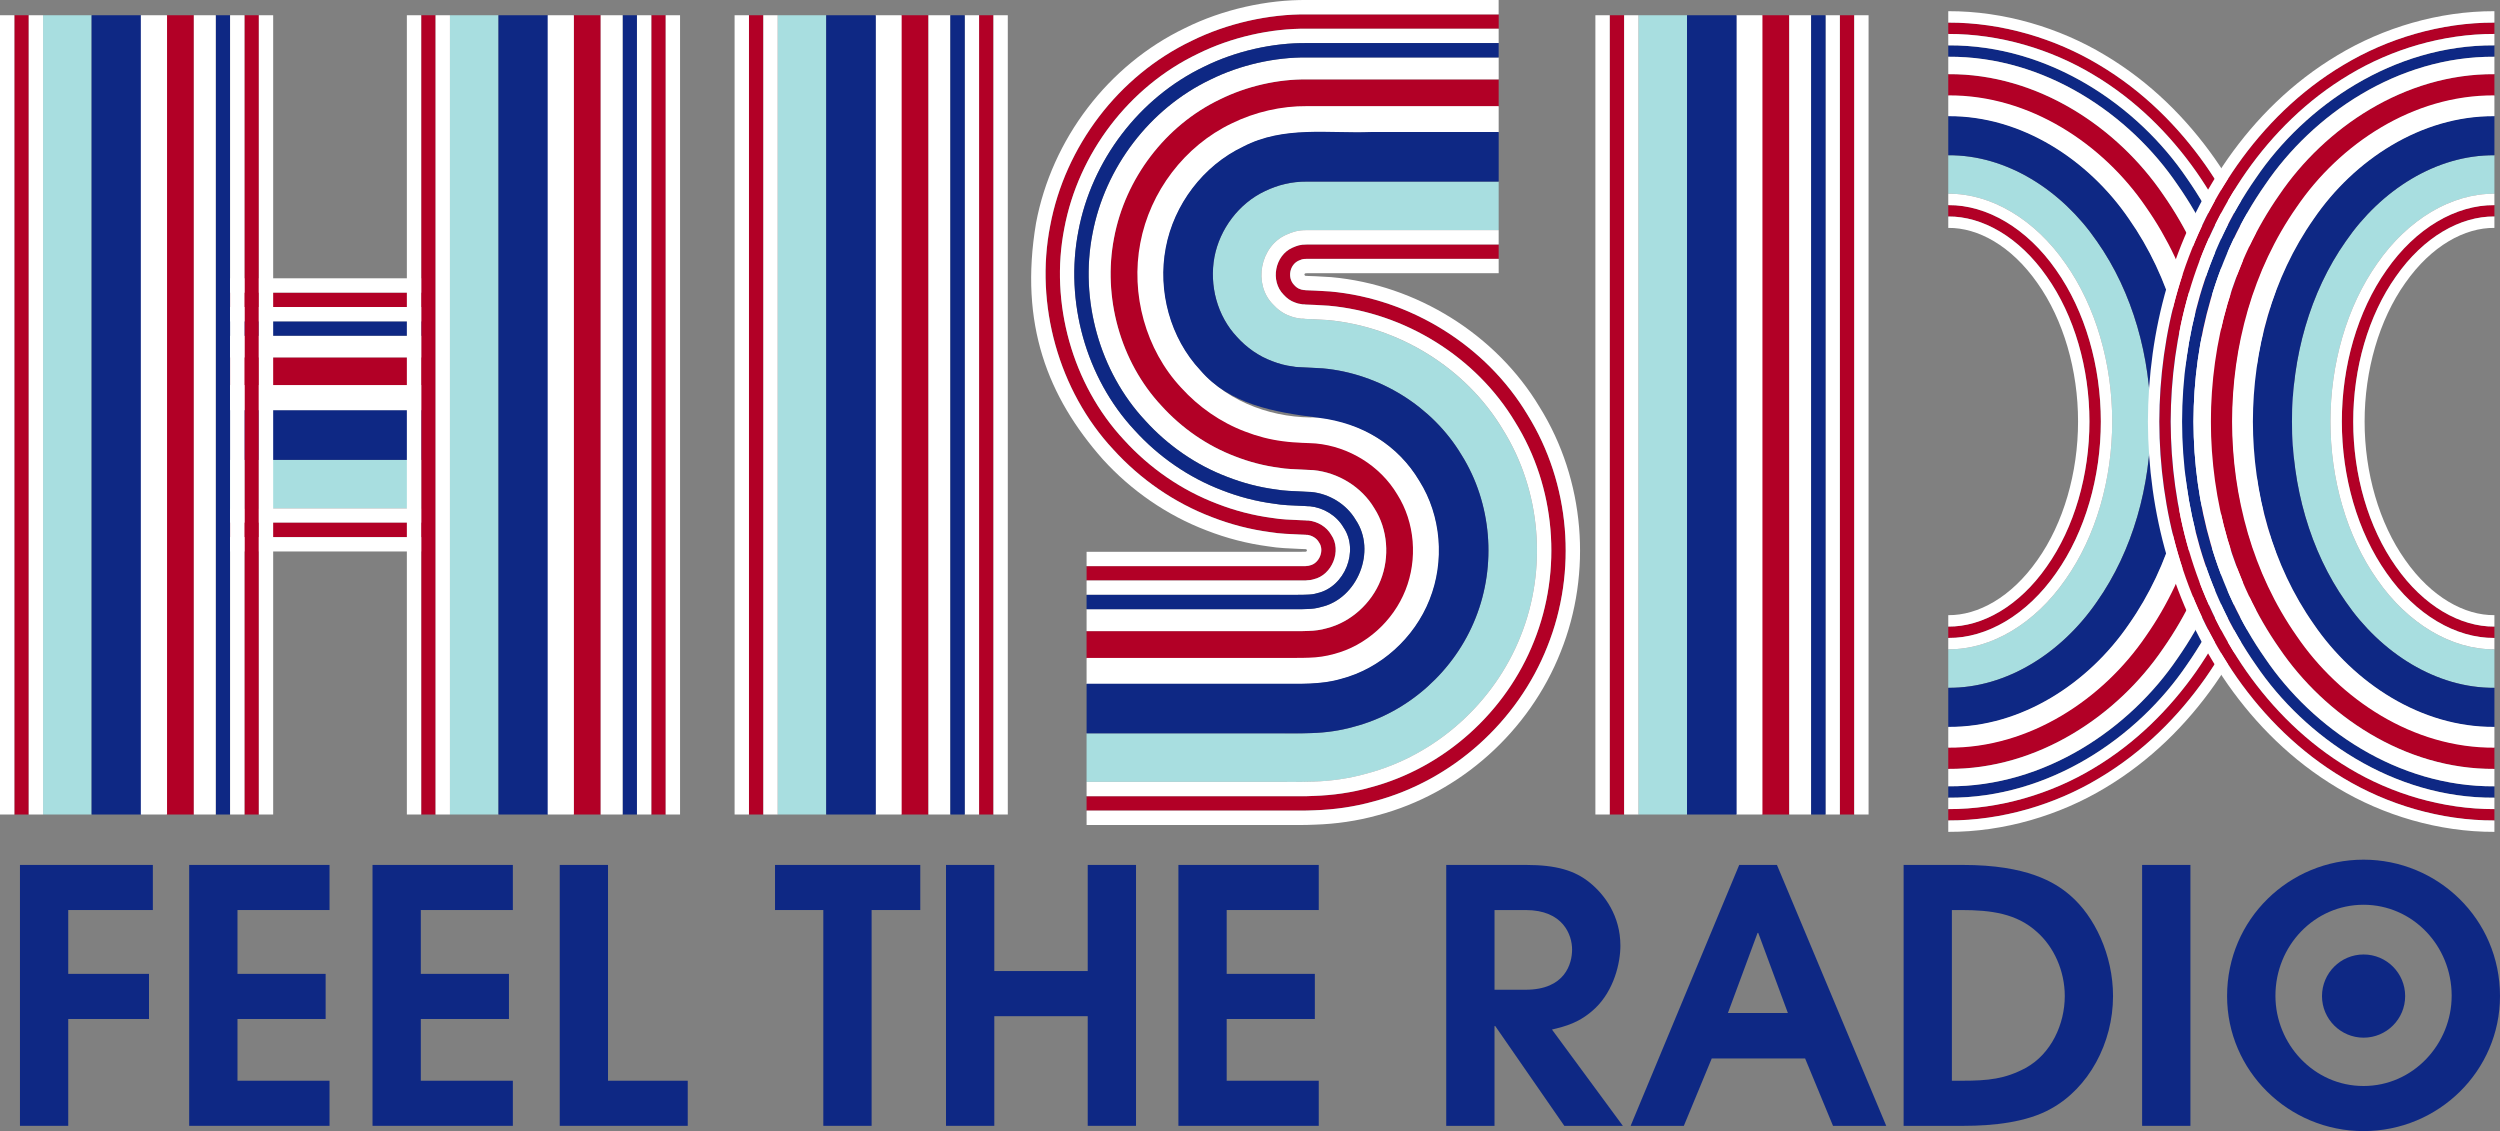 <?xml version="1.0" encoding="UTF-8"?>
<svg id="_レイヤー_1" data-name="レイヤー_1" xmlns="http://www.w3.org/2000/svg" version="1.1" viewBox="0 0 257 116.277">
  <rect x="0" y="0" width="257" height="116.277" fill="#808080" stroke="none"/>
  <!-- Generator: Adobe Illustrator 29.3.0, SVG Export Plug-In . SVG Version: 2.1.0 Build 146)  -->
  <defs>
    <style>
      .st0 {
        fill: none;
      }

      .st1 {
        fill: #b20026;
      }

      .st2 {
        fill: #a8dee0;
      }

      .st3 {
        fill: #fff;
      }

      .st4 {
        fill: #0e2884;
      }

      .st5 {
        fill: #333;
      }
    </style>
  </defs>
  <line class="st5" x1="22.958" y1="42.649" x2="43.943" y2="42.649"/>
  <line class="st0" x1="22.958" y1="42.649" x2="43.943" y2="42.649"/>
  <rect class="st3" x="22.958" y="39.516" width="20.985" height="2.696"/>
  <rect class="st3" x="22.958" y="34.51" width="20.985" height="2.256"/>
  <rect class="st1" x="22.958" y="36.766" width="20.985" height="2.818"/>
  <rect class="st2" x="22.958" y="47.274" width="20.985" height="4.988"/>
  <rect class="st4" x="22.958" y="42.179" width="20.985" height="5.095"/>
  <rect class="st4" x="22.958" y="33.035" width="20.985" height="1.475"/>
  <rect class="st3" x="22.958" y="31.56" width="20.985" height="1.475"/>
  <rect class="st1" x="22.958" y="30.082" width="20.985" height="1.478"/>
  <rect class="st3" x="22.958" y="28.609" width="20.985" height="1.474"/>
  <rect class="st3" x="22.958" y="52.263" width="20.985" height="1.477"/>
  <rect class="st1" x="22.958" y="53.74" width="20.985" height="1.475"/>
  <rect class="st3" x="22.958" y="55.215" width="20.985" height="1.476"/>
  <polygon class="st2" points="4.427 1.567 4.427 28.955 4.427 56.343 4.427 83.732 9.416 83.732 9.416 56.343 9.416 28.955 9.416 1.567 4.427 1.567"/>
  <polygon class="st4" points="9.416 28.955 9.416 56.343 9.416 83.732 14.512 83.732 14.512 56.343 14.512 28.955 14.512 1.567 9.416 1.567 9.416 28.955"/>
  <polygon class="st4" points="22.179 1.567 22.179 28.955 22.179 56.343 22.179 83.732 23.654 83.732 23.654 56.343 23.654 28.955 23.654 1.567 22.179 1.567"/>
  <polygon class="st1" points="17.107 28.955 17.107 56.343 17.107 83.732 19.925 83.732 19.925 56.343 19.925 28.955 19.925 1.567 17.107 1.567 17.107 28.955"/>
  <polygon class="st1" points="25.132 1.567 25.132 28.955 25.132 56.343 25.132 83.732 26.607 83.732 26.607 56.343 26.607 28.955 26.607 1.567 25.132 1.567"/>
  <polygon class="st1" points="1.476 28.955 1.476 56.343 1.476 83.732 2.951 83.732 2.951 56.343 2.951 28.955 2.951 1.567 1.476 1.567 1.476 28.955"/>
  <polygon class="st3" points="14.478 28.955 14.478 56.343 14.478 83.732 17.172 83.732 17.172 56.343 17.172 28.955 17.172 1.567 14.478 1.567 14.478 28.955"/>
  <polygon class="st3" points="19.925 28.955 19.925 56.343 19.925 83.732 22.179 83.732 22.179 56.343 22.179 28.955 22.179 1.567 19.925 1.567 19.925 28.955"/>
  <polygon class="st3" points="23.654 28.955 23.654 56.343 23.654 83.732 25.132 83.732 25.132 56.343 25.132 28.955 25.132 1.567 23.654 1.567 23.654 28.955"/>
  <polygon class="st3" points="26.607 1.567 26.607 28.955 26.607 56.343 26.607 83.732 28.082 83.732 28.082 56.343 28.082 28.955 28.082 1.567 26.607 1.567"/>
  <polygon class="st3" points="2.951 28.955 2.951 56.343 2.951 83.732 4.427 83.732 4.427 56.343 4.427 28.955 4.427 1.567 2.951 1.567 2.951 28.955"/>
  <polygon class="st3" points="0 28.955 0 56.343 0 83.732 1.476 83.732 1.476 56.343 1.476 28.955 1.476 1.567 0 1.567 0 28.955"/>
  <polygon class="st2" points="46.254 1.567 46.254 28.955 46.254 56.343 46.254 83.732 51.242 83.732 51.242 56.343 51.242 28.955 51.242 1.567 46.254 1.567"/>
  <polygon class="st4" points="51.242 28.955 51.242 56.343 51.242 83.732 56.336 83.732 56.336 56.343 56.336 28.955 56.336 1.567 51.242 1.567 51.242 28.955"/>
  <polygon class="st4" points="64.005 1.567 64.005 28.955 64.005 56.343 64.005 83.732 65.48 83.732 65.48 56.343 65.48 28.955 65.48 1.567 64.005 1.567"/>
  <polygon class="st1" points="58.932 28.955 58.932 56.343 58.932 83.732 61.749 83.732 61.749 56.343 61.749 28.955 61.749 1.567 58.932 1.567 58.932 28.955"/>
  <polygon class="st1" points="66.956 1.567 66.956 28.955 66.956 56.343 66.956 83.732 68.432 83.732 68.432 56.343 68.432 28.955 68.432 1.567 66.956 1.567"/>
  <polygon class="st1" points="43.3 28.955 43.3 56.343 43.3 83.732 44.776 83.732 44.776 56.343 44.776 28.955 44.776 1.567 43.3 1.567 43.3 28.955"/>
  <polygon class="st3" points="56.301 28.955 56.301 56.343 56.301 83.732 58.996 83.732 58.996 56.343 58.996 28.955 58.996 1.567 56.301 1.567 56.301 28.955"/>
  <polygon class="st3" points="61.749 28.955 61.749 56.343 61.749 83.732 64.005 83.732 64.005 56.343 64.005 28.955 64.005 1.567 61.749 1.567 61.749 28.955"/>
  <polygon class="st3" points="65.48 28.955 65.48 56.343 65.48 83.732 66.956 83.732 66.956 56.343 66.956 28.955 66.956 1.567 65.48 1.567 65.48 28.955"/>
  <polygon class="st3" points="68.432 1.567 68.432 28.955 68.432 56.343 68.432 83.732 69.909 83.732 69.909 56.343 69.909 28.955 69.909 1.567 68.432 1.567"/>
  <polygon class="st3" points="44.776 28.955 44.776 56.343 44.776 83.732 46.254 83.732 46.254 56.343 46.254 28.955 46.254 1.567 44.776 1.567 44.776 28.955"/>
  <polygon class="st3" points="41.825 28.955 41.825 56.343 41.825 83.732 43.3 83.732 43.3 56.343 43.3 28.955 43.3 1.567 41.825 1.567 41.825 28.955"/>
  <polygon class="st2" points="79.945 28.955 79.945 56.343 79.945 83.732 84.933 83.732 84.933 56.343 84.933 28.955 84.933 1.567 79.945 1.567 79.945 28.955"/>
  <polygon class="st2" points="168.434 1.567 168.434 28.955 168.434 56.343 168.434 83.732 173.425 83.732 173.425 56.343 173.425 28.955 173.425 1.567 168.434 1.567"/>
  <path class="st2" d="M136.458,32.899l-1.371-.077c-.45-.021-1.03-.035-.964-.047-.177-.029-.366.012-.536-.045-.349-.038-.684-.126-1.008-.257-.654-.231-1.248-.659-1.725-1.19-2.051-2.082-1.321-5.965,1.373-7.152.668-.301,1.215-.478,2.121-.471h19.715v-4.99h-19.715c-1.572-.013-2.972.337-4.313.982-2.678,1.257-4.647,3.895-5.192,6.776-.537,2.917.282,6.047,2.323,8.215.991,1.1,2.234,1.973,3.615,2.484.683.269,1.399.458,2.13.548.359.086.737.057,1.106.091.332.025,1.339.059,1.976.104,5.799.529,11.269,3.913,14.253,8.903,3.104,4.962,3.608,11.34,1.444,16.753-2.134,5.411-6.883,9.72-12.54,11.192-1.4.397-2.853.599-4.298.644-1.401.055-2.276.014-3.437.026h-19.716v4.989h19.716c1.235-.011,1.869.028,3.604-.028,1.824-.055,3.663-.319,5.44-.815,7.164-1.882,13.161-7.302,15.868-14.165,2.746-6.86,2.097-14.91-1.828-21.201-3.778-6.312-10.691-10.601-18.043-11.267Z"/>
  <polygon class="st1" points="92.622 28.955 92.622 56.343 92.622 83.732 95.44 83.732 95.44 56.343 95.44 28.955 95.44 1.567 92.622 1.567 92.622 28.955"/>
  <polygon class="st1" points="100.649 28.955 100.649 56.343 100.649 83.732 102.124 83.732 102.124 56.343 102.124 28.955 102.124 1.567 100.649 1.567 100.649 28.955"/>
  <polygon class="st1" points="76.993 28.955 76.993 56.343 76.993 83.732 78.469 83.732 78.469 56.343 78.469 28.955 78.469 1.567 76.993 1.567 76.993 28.955"/>
  <polygon class="st1" points="181.112 28.955 181.112 56.343 181.112 83.732 183.931 83.732 183.931 56.343 183.931 28.955 183.931 1.567 181.112 1.567 181.112 28.955"/>
  <polygon class="st1" points="189.138 1.567 189.138 28.955 189.138 56.343 189.138 83.732 190.613 83.732 190.613 56.343 190.613 28.955 190.613 1.567 189.138 1.567"/>
  <polygon class="st1" points="165.481 28.955 165.481 56.343 165.481 83.732 166.96 83.732 166.96 56.343 166.96 28.955 166.96 1.567 165.481 1.567 165.481 28.955"/>
  <path class="st1" d="M124.576,53.157c1.93.753,3.955,1.281,6.005,1.548,1.022.174,2.046.197,3.076.245.714.02.589.031.63.038l.102-.007c.456.063.952.314,1.205.777.582.803.039,2.161-.942,2.368-.108.045-.229.054-.368.056.161.027-.781.012-1.223.015h-21.358v1.477h21.358c.453-.004,1.349.011,1.274-.019.246-.008.484-.032.703-.106,1.907-.422,2.923-2.963,1.817-4.561-.487-.855-1.411-1.376-2.327-1.475l-.185-.002c-.068-.005.009-.016-.654-.036-.969-.047-1.939-.066-2.904-.231-1.937-.254-3.851-.753-5.672-1.464-3.667-1.394-6.949-3.679-9.565-6.56-5.337-5.718-7.628-14.107-6.138-21.731,1.449-7.729,6.655-14.571,13.719-17.954,3.464-1.722,7.546-2.624,11.223-2.583h19.715v-1.474h-19.715c-3.874-.043-8.208.908-11.873,2.731-7.476,3.582-12.985,10.819-14.518,19.004-1.579,8.068.853,16.949,6.496,23,2.77,3.049,6.243,5.466,10.123,6.944Z"/>
  <path class="st1" d="M136.734,29.96l-1.54-.087c-.505-.025-1.176-.038-1.01-.048-.063-.028-.141.022-.195-.02-.125-.007-.236-.039-.343-.085-.227-.065-.437-.23-.608-.424-.717-.731-.48-2.095.488-2.513.27-.099.31-.172.822-.172h19.715v-1.478h-19.715c-.706-.001-1.002.124-1.471.324-1.831.802-2.314,3.426-.93,4.831.324.364.728.661,1.169.809.212.085.438.149.673.17.112.051.246.004.365.034-.115.009.512.025.989.045l1.453.083c7.814.708,15.151,5.264,19.165,11.966,4.167,6.689,4.857,15.229,1.939,22.517-2.873,7.291-9.239,13.041-16.854,15.043-1.885.53-3.839.805-5.774.866-1.17.057-1.371.022-2.014.032h-21.358v1.477h21.358c.655-.011.809.022,2.063-.032,2.047-.067,4.115-.357,6.112-.917,8.063-2.124,14.794-8.203,17.837-15.923,3.091-7.716,2.356-16.752-2.051-23.835-4.248-7.09-12.016-11.913-20.285-12.663Z"/>
  <path class="st1" d="M126.654,12.744c2.382-1.171,5.091-1.791,7.694-1.765h19.715v-2.818h-19.715c-2.98-.031-6.171.688-8.935,2.052-5.61,2.68-9.742,8.131-10.891,14.249-1.174,6.066.631,12.711,4.874,17.25,2.078,2.293,4.685,4.112,7.593,5.213,1.446.564,2.96.959,4.497,1.158.767.141,1.539.143,2.311.186.818.033.778.052,1.213.059,2.536.244,4.966,1.711,6.28,3.939,1.377,2.149,1.577,5.011.637,7.376-.93,2.365-3.059,4.314-5.527,4.936-.611.18-1.25.263-1.898.28-.699.043-2.081.01-3.087.023h-19.716v2.818h19.716c1.047-.011,2.291.021,3.181-.023.861-.027,1.718-.141,2.543-.379,3.323-.85,6.152-3.432,7.407-6.613,1.267-3.181.987-6.988-.853-9.894-1.764-2.967-5.009-4.948-8.419-5.269-.674-.056-2.046-.044-3.407-.23-1.319-.169-2.621-.512-3.863-.995-2.5-.942-4.739-2.508-6.525-4.478-3.651-3.906-5.193-9.607-4.188-14.83.985-5.251,4.537-9.946,9.363-12.243Z"/>
  <polygon class="st3" points="89.995 28.955 89.995 56.343 89.995 83.732 92.69 83.732 92.69 56.343 92.69 28.955 92.69 1.567 89.995 1.567 89.995 28.955"/>
  <polygon class="st3" points="95.44 28.955 95.44 56.343 95.44 83.732 97.697 83.732 97.697 56.343 97.697 28.955 97.697 1.567 95.44 1.567 95.44 28.955"/>
  <polygon class="st3" points="99.173 28.955 99.173 56.343 99.173 83.732 100.649 83.732 100.649 56.343 100.649 28.955 100.649 1.567 99.173 1.567 99.173 28.955"/>
  <polygon class="st3" points="102.124 28.955 102.124 56.343 102.124 83.732 103.601 83.732 103.601 56.343 103.601 28.955 103.601 1.567 102.124 1.567 102.124 28.955"/>
  <polygon class="st3" points="78.469 28.955 78.469 56.343 78.469 83.732 79.945 83.732 79.945 56.343 79.945 28.955 79.945 1.567 78.469 1.567 78.469 28.955"/>
  <polygon class="st3" points="75.516 28.955 75.516 56.343 75.516 83.732 76.993 83.732 76.993 56.343 76.993 28.955 76.993 1.567 75.516 1.567 75.516 28.955"/>
  <polygon class="st3" points="178.485 28.955 178.485 56.343 178.485 83.732 181.179 83.732 181.179 56.343 181.179 28.955 181.179 1.567 178.485 1.567 178.485 28.955"/>
  <polygon class="st3" points="183.931 28.955 183.931 56.343 183.931 83.732 186.186 83.732 186.186 56.343 186.186 28.955 186.186 1.567 183.931 1.567 183.931 28.955"/>
  <polygon class="st3" points="187.663 28.955 187.663 56.343 187.663 83.732 189.138 83.732 189.138 56.343 189.138 28.955 189.138 1.567 187.663 1.567 187.663 28.955"/>
  <polygon class="st3" points="190.613 1.567 190.613 28.955 190.613 56.343 190.613 83.732 192.089 83.732 192.089 56.343 192.089 28.955 192.089 1.567 190.613 1.567"/>
  <polygon class="st3" points="166.96 28.955 166.96 56.343 166.96 83.732 168.434 83.732 168.434 56.343 168.434 28.955 168.434 1.567 166.96 1.567 166.96 28.955"/>
  <polygon class="st3" points="164.006 28.955 164.006 56.343 164.006 83.732 165.481 83.732 165.481 56.343 165.481 28.955 165.481 1.567 164.006 1.567 164.006 28.955"/>
  <path class="st3" d="M124.044,54.533c2.036.794,4.175,1.351,6.334,1.634,1.082.184,2.162.208,3.244.262.767.018.597.031.611.034l.019-.008c-.004.019.063.001.083.074.053.008-.016.184-.074.175.006.013-.004.002-.029.001.026.003.032.005.032.007l0.0.002c-.05.015-.837.006-1.205.009h-21.358v1.475h21.358c.442-.003,1.384.012,1.223-.015.139-.002.26-.011.368-.056.982-.207,1.524-1.565.942-2.368-.253-.463-.749-.714-1.205-.777l-.102.007c-.04-.007.084-.017-.63-.038-1.03-.048-2.054-.071-3.076-.245-2.05-.267-4.074-.795-6.005-1.548-3.88-1.477-7.354-3.895-10.123-6.944-5.643-6.051-8.075-14.932-6.496-23,1.533-8.185,7.042-15.422,14.518-19.004,3.666-1.823,8-2.774,11.873-2.731h19.715V.001h-19.715c-4.071-.044-8.659.958-12.523,2.884-7.887,3.781-13.701,11.411-15.32,20.053-1.751,10.409,1.232,17.892,6.856,24.268,2.92,3.218,6.589,5.766,10.682,7.326Z"/>
  <path class="st3" d="M136.87,28.49l-1.621-.092c-.532-.022-1.253-.038-1.032-.049-.009-.028-.031.029-.028-.005h-.009c-.011.018-.031-.013-.05-.04-.05-.056-.057-.159.046-.196.033.002.004-.002-.003-.007l-0-.001c-.003-.005.023-.012.176-.014h19.715v-1.475h-19.715c-.512,0-.552.073-.822.172-.967.418-1.205,1.782-.488,2.513.171.194.38.359.608.424.107.046.219.078.343.085.053.042.131-.008.195.02-.166.01.505.022,1.01.048l1.54.087c8.269.75,16.037,5.573,20.285,12.663,4.406,7.082,5.142,16.118,2.051,23.835-3.043,7.721-9.775,13.799-17.837,15.923-1.997.56-4.064.85-6.112.917-1.254.054-1.408.021-2.063.032h-21.358v1.476h21.358c.666-.011.774.024,2.112-.033,2.159-.068,4.342-.377,6.449-.965,8.509-2.245,15.612-8.656,18.822-16.806,3.262-8.143,2.487-17.672-2.167-25.149-4.481-7.48-12.674-12.575-21.405-13.363Z"/>
  <path class="st3" d="M132.877,25.457c.469-.2.765-.325,1.471-.324h19.715v-1.474h-19.715c-.906-.007-1.453.17-2.121.471-2.693,1.187-3.424,5.07-1.373,7.152.477.531,1.071.96,1.725,1.19.323.131.659.22,1.008.257.169.057.359.015.536.045-.066.012.514.026.964.047l1.371.077c7.352.666,14.265,4.955,18.043,11.267,3.924,6.291,4.573,14.341,1.828,21.201-2.707,6.863-8.703,12.282-15.868,14.165-1.777.496-3.616.761-5.44.815-1.735.057-2.369.017-3.604.028h-19.716v1.477h21.358c.643-.01.844.025,2.014-.032,1.935-.061,3.889-.336,5.774-.866,7.615-2.003,13.981-7.752,16.854-15.043,2.917-7.288,2.228-15.828-1.939-22.517-4.014-6.701-11.351-11.257-19.165-11.966l-1.453-.083c-.478-.02-1.104-.036-.989-.045-.119-.029-.254.017-.365-.034-.235-.021-.461-.085-.673-.17-.441-.148-.845-.445-1.169-.809-1.384-1.405-.901-4.029.93-4.831Z"/>
  <path class="st3" d="M154.064,10.911h-19.715c-2.611-.024-5.334.597-7.724,1.774-4.841,2.306-8.409,7.019-9.4,12.292-1.007,5.239.538,10.964,4.206,14.885,1.793,1.977,4.045,3.549,6.551,4.497,1.247.488,2.555.828,3.879.998,1.364.188,2.744.176,3.408.232,3.391.318,6.614,2.288,8.369,5.238,1.827,2.889,2.105,6.666.847,9.831-1.247,3.164-4.059,5.731-7.364,6.574-.817.234-1.668.352-2.523.378-.888.044-2.134.011-3.181.023h-19.716v2.692h19.716c2.206-.009,4.365.102,6.41-.496,4.121-1.061,7.606-4.23,9.162-8.175,1.572-3.945,1.216-8.628-1.055-12.234-2.181-3.661-6.186-6.122-10.414-6.516-4.333.16-9.129-1.401-12.097-4.855-3.102-3.312-4.396-8.136-3.551-12.569.833-4.442,3.847-8.434,7.938-10.376,4.164-2.174,8.837-1.324,13.111-1.497h13.143v-2.697Z"/>
  <path class="st3" d="M154.064,5.905h-19.715c-3.281-.035-6.86.761-9.927,2.282-6.238,2.984-10.837,9.037-12.115,15.853-1.312,6.74.706,14.143,5.422,19.191,2.308,2.55,5.209,4.569,8.447,5.796,1.609.627,3.295,1.07,5.005,1.291.854.152,1.712.158,2.569.205.923.037.661.051,1.054.051,1.832.181,3.608,1.238,4.565,2.869,2.16,3.189.197,8.1-3.559,8.955-.439.135-.905.192-1.379.206-.552.039-2.041.013-3.013.02h-19.716v2.258h19.716c1.006-.013,2.387.02,3.087-.023.647-.016,1.287-.099,1.898-.28,2.468-.622,4.597-2.571,5.527-4.936.94-2.365.74-5.227-.637-7.376-1.314-2.228-3.744-3.695-6.28-3.939-.435-.007-.396-.026-1.213-.059-.772-.044-1.543-.046-2.311-.186-1.537-.198-3.052-.594-4.497-1.158-2.908-1.1-5.515-2.919-7.593-5.213-4.243-4.539-6.048-11.184-4.874-17.25,1.149-6.119,5.281-11.57,10.891-14.249,2.764-1.364,5.955-2.082,8.935-2.052h19.715v-2.256Z"/>
  <path class="st3" d="M154.064,2.953h-19.715c-3.677-.042-7.759.861-11.223,2.583-7.064,3.383-12.27,10.225-13.719,17.954-1.49,7.624.802,16.013,6.138,21.731,2.616,2.881,5.898,5.166,9.565,6.56,1.821.711,3.735,1.21,5.672,1.464.965.165,1.935.184,2.904.231.662.019.586.031.654.036l.185.002c.916.099,1.841.62,2.327,1.475,1.106,1.598.091,4.139-1.817,4.561-.219.074-.457.098-.703.106.075.03-.821.014-1.274.019h-21.358v1.474h19.716c.949-.007,2.511.018,2.965-.019.361-.01.713-.048,1.042-.154,2.832-.639,4.32-4.366,2.688-6.759-.724-1.243-2.073-2.031-3.446-2.172l-.273-.007c-.096-.005-.063-.019-.676-.038-.914-.045-1.828-.06-2.737-.219-1.821-.237-3.621-.706-5.336-1.377-3.452-1.311-6.545-3.461-9.008-6.178-5.025-5.384-7.179-13.279-5.778-20.462,1.363-7.272,6.265-13.72,12.916-16.904,3.265-1.618,7.097-2.468,10.575-2.43h19.715v-1.477Z"/>
  <path class="st2" d="M215.562,24.809c-3.627-5.281-9.315-8.897-15.281-8.849v3.955c4.41-.038,8.907,2.643,12.043,7.166,3.159,4.472,4.81,10.363,4.81,16.253,0,5.889-1.651,11.778-4.81,16.249-3.136,4.526-7.633,7.205-12.043,7.165v3.958c5.965.047,11.654-3.571,15.281-8.848,3.701-5.259,5.524-11.918,5.531-18.525-.008-6.609-1.83-13.267-5.531-18.526Z"/>
  <path class="st4" d="M224.806,18.314c-5.033-7.43-14.12-13.718-24.524-13.651v1.171c9.944-.066,18.678,5.944,23.564,13.152,5.093,7.276,7.349,15.899,7.37,24.348-.021,8.446-2.277,17.07-7.37,24.346-4.886,7.208-13.62,13.218-23.564,13.152v1.172c10.404.069,19.491-6.22,24.524-13.653,5.251-7.508,7.558-16.357,7.582-25.017-.024-8.659-2.33-17.511-7.582-25.02Z"/>
  <path class="st4" d="M218.87,64.183c4.255-6.068,6.25-13.507,6.265-20.849-.014-7.341-2.009-14.786-6.265-20.852-4.132-6.047-11.036-10.619-18.588-10.566v4.043c5.965-.048,11.654,3.568,15.281,8.849,3.701,5.259,5.524,11.917,5.531,18.526-.008,6.606-1.83,13.266-5.531,18.525-3.627,5.276-9.315,8.895-15.281,8.848v4.043c7.552.054,14.456-4.519,18.588-10.567Z"/>
  <path class="st1" d="M226.721,16.968c-2.786-3.96-6.396-7.603-10.938-10.301-4.499-2.707-9.989-4.36-15.501-4.344v1.167c5.293-.014,10.566,1.574,14.905,4.183,4.375,2.601,7.87,6.123,10.578,9.966,5.41,7.745,7.767,16.82,7.793,25.695-.026,8.871-2.383,17.946-7.793,25.69-2.708,3.846-6.203,7.368-10.578,9.971-4.339,2.607-9.612,4.193-14.905,4.18v1.167c5.512.018,11.002-1.636,15.501-4.344,4.542-2.698,8.151-6.341,10.938-10.302,5.573-7.975,7.981-17.278,8.01-26.363-.03-9.085-2.438-18.391-8.01-26.367Z"/>
  <path class="st1" d="M222.381,66.652c4.844-6.923,7.024-15.196,7.046-23.317-.022-8.123-2.203-16.399-7.046-23.319-4.663-6.867-12.857-12.452-22.099-12.392v2.235c8.361-.057,15.886,5.003,20.272,11.442,4.54,6.475,6.622,14.315,6.638,22.034-.016,7.714-2.099,15.559-6.638,22.033-4.385,6.44-11.911,11.496-20.272,11.443v2.234c9.242.059,17.436-5.525,22.099-12.393Z"/>
  <path class="st1" d="M211.367,58.913c2.997-4.242,4.6-9.904,4.6-15.579,0-5.677-1.603-11.34-4.6-15.581-2.992-4.299-7.135-6.701-11.085-6.665v1.168c3.49-.031,7.283,2.095,10.123,6.172,2.84,4.007,4.39,9.441,4.388,14.907.002,5.464-1.548,10.897-4.388,14.906-2.84,4.077-6.633,6.201-10.123,6.171v1.17c3.95.035,8.093-2.369,11.085-6.668Z"/>
  <path class="st3" d="M227.678,16.298c-2.866-4.078-6.593-7.838-11.293-10.636-4.662-2.805-10.374-4.528-16.104-4.512v1.173c5.512-.017,11.002,1.637,15.501,4.344,4.542,2.698,8.151,6.341,10.938,10.301,5.573,7.976,7.981,17.281,8.01,26.367-.03,9.085-2.438,18.388-8.01,26.363-2.786,3.96-6.396,7.604-10.938,10.302-4.499,2.708-9.989,4.362-15.501,4.344v1.172c5.73.017,11.442-1.705,16.104-4.506,4.7-2.803,8.427-6.561,11.293-10.639,5.734-8.208,8.191-17.738,8.221-27.036-.031-9.297-2.487-18.829-8.221-27.037Z"/>
  <path class="st3" d="M220.597,65.396c4.545-6.485,6.633-14.335,6.647-22.061-.014-7.725-2.102-15.579-6.647-22.063-4.394-6.451-11.935-11.522-20.315-11.466v2.139c7.543-.054,14.439,4.511,18.566,10.555,4.254,6.061,6.245,13.497,6.26,20.835-.015,7.338-2.006,14.775-6.26,20.832-4.128,6.045-11.023,10.609-18.566,10.555v2.138c8.381.059,15.921-5.013,20.315-11.465Z"/>
  <path class="st3" d="M223.846,67.68c5.093-7.276,7.349-15.9,7.37-24.346-.021-8.448-2.277-17.072-7.37-24.348-4.886-7.208-13.62-13.218-23.564-13.152v1.789c9.242-.061,17.436,5.525,22.099,12.392,4.844,6.92,7.024,15.196,7.046,23.319-.022,8.121-2.203,16.394-7.046,23.317-4.663,6.868-12.857,12.452-22.099,12.393v1.788c9.944.066,18.678-5.944,23.564-13.152Z"/>
  <path class="st3" d="M225.764,69.025c5.41-7.744,7.767-16.819,7.793-25.69-.026-8.874-2.383-17.95-7.793-25.695-2.708-3.843-6.203-7.366-10.578-9.966-4.339-2.609-9.612-4.196-14.905-4.183v1.173c10.404-.067,19.491,6.22,24.524,13.651,5.251,7.51,7.558,16.361,7.582,25.02-.024,8.66-2.33,17.509-7.582,25.017-5.033,7.433-14.12,13.722-24.524,13.653v1.172c5.293.013,10.566-1.573,14.905-4.18,4.375-2.604,7.87-6.126,10.578-9.971Z"/>
  <path class="st3" d="M212.324,59.583c3.159-4.471,4.81-10.36,4.81-16.249,0-5.89-1.651-11.781-4.81-16.253-3.136-4.523-7.633-7.204-12.043-7.166v1.172c3.95-.035,8.093,2.367,11.085,6.665,2.997,4.241,4.6,9.904,4.6,15.581,0,5.674-1.603,11.337-4.6,15.579-2.992,4.299-7.135,6.703-11.085,6.668v1.167c4.41.039,8.907-2.64,12.043-7.165Z"/>
  <path class="st3" d="M210.405,58.241c2.84-4.01,4.39-9.442,4.388-14.906.002-5.466-1.548-10.899-4.388-14.907-2.84-4.077-6.633-6.202-10.123-6.172v1.172c3.03-.032,6.469,1.817,9.166,5.672,2.68,3.776,4.182,8.98,4.176,14.235.002,5.249-1.495,10.458-4.176,14.232-2.697,3.855-6.136,5.703-9.166,5.671v1.174c3.49.031,7.283-2.094,10.123-6.171Z"/>
  <path class="st2" d="M256.425,19.916v-3.955c-5.968-.048-11.657,3.568-15.282,8.848-3.703,5.26-5.526,11.918-5.529,18.527.003,6.606,1.826,13.266,5.529,18.525,3.625,5.281,9.313,8.895,15.282,8.848v-3.958c-4.413.039-8.909-2.64-12.044-7.162-3.159-4.474-4.81-10.363-4.812-16.252.002-5.89,1.651-11.781,4.812-16.253,3.135-4.523,7.631-7.204,12.044-7.166Z"/>
  <path class="st4" d="M237.837,22.483c-4.259,6.066-6.254,13.51-6.267,20.852.013,7.342,2.008,14.781,6.267,20.849,4.131,6.049,11.033,10.621,18.589,10.567v-4.043c-5.968.047-11.657-3.567-15.282-8.848-3.703-5.259-5.526-11.918-5.529-18.525.003-6.609,1.826-13.267,5.529-18.527,3.625-5.28,9.313-8.896,15.282-8.848v-4.043c-7.556-.053-14.458,4.518-18.589,10.566Z"/>
  <path class="st4" d="M231.9,18.314c-5.251,7.51-7.558,16.361-7.582,25.02.024,8.66,2.332,17.509,7.582,25.017,5.031,7.433,14.123,13.722,24.525,13.653v-1.172c-9.945.066-18.68-5.944-23.565-13.152-5.092-7.276-7.35-15.9-7.371-24.346.021-8.448,2.279-17.072,7.371-24.348,4.885-7.208,13.62-13.218,23.565-13.152v-1.171c-10.402-.067-19.495,6.218-24.525,13.651Z"/>
  <path class="st1" d="M234.32,20.015c-4.843,6.92-7.023,15.196-7.044,23.319.021,8.121,2.202,16.394,7.044,23.317,4.665,6.868,12.864,12.452,22.105,12.393v-2.234c-8.365.054-15.885-5.003-20.275-11.443-4.539-6.473-6.62-14.318-6.637-22.033.017-7.719,2.099-15.559,6.637-22.034,4.39-6.442,11.911-11.499,20.275-11.442v-2.235c-9.241-.061-17.44,5.525-22.105,12.392Z"/>
  <path class="st1" d="M240.92,6.667c-4.54,2.698-8.147,6.341-10.936,10.301-5.573,7.976-7.98,17.281-8.007,26.367.027,9.085,2.434,18.388,8.007,26.363,2.789,3.96,6.396,7.604,10.936,10.302,4.499,2.708,9.993,4.362,15.505,4.344v-1.167c-5.295.013-10.569-1.573-14.906-4.18-4.375-2.604-7.873-6.126-10.578-9.971-5.411-7.744-7.767-16.819-7.795-25.69.028-8.874,2.384-17.95,7.795-25.695,2.705-3.844,6.203-7.366,10.578-9.969,4.336-2.607,9.611-4.194,14.906-4.18v-1.167c-5.512-.017-11.005,1.636-15.505,4.344Z"/>
  <path class="st1" d="M245.339,27.753c-2.999,4.241-4.6,9.901-4.597,15.581-.003,5.674,1.598,11.339,4.597,15.579,2.991,4.299,7.134,6.703,11.086,6.668v-1.17c-3.494.031-7.285-2.094-10.127-6.171-2.84-4.007-4.391-9.442-4.386-14.906-.005-5.466,1.546-10.899,4.386-14.907,2.842-4.077,6.633-6.202,10.127-6.172v-1.168c-3.953-.035-8.096,2.365-11.086,6.665Z"/>
  <path class="st3" d="M236.107,21.271c-4.544,6.485-6.632,14.338-6.647,22.063.015,7.726,2.103,15.576,6.647,22.061,4.395,6.452,11.934,11.524,20.318,11.465v-2.138c-7.547.054-14.44-4.51-18.568-10.555-4.254-6.057-6.246-13.495-6.259-20.832.013-7.339,2.005-14.778,6.259-20.835,4.128-6.044,11.021-10.609,18.568-10.555v-2.139c-8.384-.056-15.922,5.015-20.318,11.466Z"/>
  <path class="st3" d="M232.86,18.987c-5.092,7.276-7.35,15.899-7.371,24.348.021,8.446,2.279,17.07,7.371,24.346,4.885,7.208,13.62,13.218,23.565,13.152v-1.788c-9.241.059-17.44-5.525-22.105-12.393-4.843-6.923-7.023-15.196-7.044-23.317.021-8.123,2.202-16.399,7.044-23.319,4.665-6.867,12.864-12.452,22.105-12.392v-1.789c-9.945-.066-18.68,5.944-23.565,13.152Z"/>
  <path class="st3" d="M230.941,17.64c-5.411,7.745-7.767,16.82-7.795,25.695.028,8.871,2.384,17.946,7.795,25.69,2.705,3.846,6.203,7.368,10.578,9.971,4.336,2.607,9.611,4.193,14.906,4.18v-1.172c-10.402.069-19.495-6.22-24.525-13.653-5.25-7.508-7.558-16.357-7.582-25.017.024-8.659,2.331-17.511,7.582-25.02,5.031-7.433,14.123-13.718,24.525-13.651v-1.173c-5.295-.014-10.569,1.574-14.906,4.18-4.375,2.603-7.873,6.125-10.578,9.969Z"/>
  <path class="st3" d="M240.32,5.662c-4.703,2.798-8.427,6.558-11.294,10.636-5.734,8.208-8.191,17.74-8.221,27.037.031,9.297,2.488,18.828,8.221,27.036,2.867,4.078,6.591,7.839,11.294,10.639,4.662,2.801,10.373,4.523,16.105,4.506v-1.172c-5.512.018-11.005-1.636-15.505-4.344-4.54-2.698-8.147-6.341-10.936-10.302-5.573-7.975-7.98-17.278-8.007-26.363.027-9.085,2.434-18.391,8.007-26.367,2.789-3.96,6.396-7.603,10.936-10.301,4.499-2.708,9.993-4.36,15.505-4.344v-1.173c-5.732-.016-11.443,1.707-16.105,4.512Z"/>
  <path class="st3" d="M244.381,27.082c-3.161,4.472-4.81,10.363-4.812,16.253.002,5.889,1.653,11.778,4.812,16.252,3.135,4.522,7.631,7.201,12.044,7.162v-1.167c-3.953.035-8.096-2.369-11.086-6.668-2.999-4.239-4.6-9.904-4.597-15.579-.003-5.68,1.598-11.34,4.597-15.581,2.991-4.301,7.134-6.701,11.086-6.665v-1.172c-4.413-.038-8.909,2.643-12.044,7.166Z"/>
  <path class="st3" d="M246.298,28.428c-2.84,4.007-4.391,9.441-4.386,14.907-.005,5.464,1.546,10.899,4.386,14.906,2.842,4.077,6.633,6.201,10.127,6.171v-1.174c-3.032.032-6.472-1.815-9.169-5.671-2.678-3.773-4.178-8.98-4.174-14.232-.004-5.255,1.495-10.459,4.174-14.235,2.697-3.855,6.137-5.703,9.169-5.672v-1.172c-3.494-.031-7.285,2.095-10.127,6.172Z"/>
  <polygon class="st4" points="90.03 56.343 90.03 28.955 90.03 1.567 84.933 1.567 84.933 28.955 84.933 56.343 84.933 83.732 90.03 83.732 90.03 56.343"/>
  <polygon class="st4" points="99.173 56.343 99.173 28.955 99.173 1.567 97.697 1.567 97.697 28.955 97.697 56.343 97.697 83.732 99.173 83.732 99.173 56.343"/>
  <polygon class="st4" points="178.518 56.343 178.518 28.955 178.518 1.567 173.425 1.567 173.425 28.955 173.425 56.343 173.425 83.732 178.518 83.732 178.518 56.343"/>
  <polygon class="st4" points="187.663 56.343 187.663 28.955 187.663 1.567 186.186 1.567 186.186 28.955 186.186 56.343 186.186 83.732 187.663 83.732 187.663 56.343"/>
  <path class="st4" d="M150.247,46.771c-2.984-4.991-8.454-8.374-14.253-8.903-.637-.045-1.644-.079-1.976-.104-.369-.034-.748-.004-1.106-.091-.731-.09-1.447-.279-2.13-.548-1.381-.511-2.624-1.384-3.615-2.484-2.041-2.168-2.861-5.298-2.323-8.215.545-2.881,2.514-5.519,5.192-6.776,1.341-.645,2.742-.994,4.313-.982h19.715v-5.096h-13.143c-4.271.173-8.949-.676-13.125,1.501-4.101,1.947-7.121,5.949-7.957,10.399-.847,4.446.451,9.278,3.56,12.599,2.971,3.464,7.504,4.299,12.117,4.869,4.616.567,8.214,2.843,10.389,6.494,2.267,3.597,2.621,8.272,1.052,12.204-1.55,3.936-5.026,7.101-9.138,8.159-2.038.592-4.193.483-6.401.493h-19.716v5.095h19.716c1.161-.012,2.035.028,3.437-.026,1.445-.045,2.898-.247,4.298-.644,5.657-1.472,10.406-5.781,12.54-11.192,2.164-5.413,1.66-11.792-1.444-16.753Z"/>
  <path class="st4" d="M125.643,50.404c1.715.671,3.515,1.14,5.336,1.377.909.159,1.823.174,2.737.219.612.019.579.032.676.038l.273.007c1.373.141,2.722.929,3.446,2.172,1.632,2.393.144,6.12-2.688,6.759-.329.106-.681.144-1.042.154-.454.036-2.016.012-2.965.019h-19.716v1.476h19.716c.972-.007,2.461.02,3.013-.02.474-.013.94-.07,1.379-.206,3.756-.855,5.719-5.766,3.559-8.955-.957-1.631-2.733-2.688-4.565-2.869-.392,0-.131-.014-1.054-.051-.857-.047-1.715-.053-2.569-.205-1.71-.221-3.396-.664-5.005-1.291-3.238-1.227-6.139-3.247-8.447-5.796-4.717-5.048-6.734-12.452-5.422-19.191,1.278-6.817,5.877-12.869,12.115-15.853,3.067-1.521,6.646-2.317,9.927-2.282h19.715v-1.476h-19.715c-3.478-.038-7.31.812-10.575,2.43-6.651,3.185-11.554,9.633-12.916,16.904-1.401,7.183.753,15.078,5.778,20.462,2.464,2.716,5.557,4.867,9.008,6.178Z"/>
  <polygon class="st4" points="2.051 115.736 7.015 115.736 7.015 104.752 15.317 104.752 15.317 100.114 7.015 100.114 7.015 93.552 15.713 93.552 15.713 88.915 2.051 88.915 2.051 115.736"/>
  <polygon class="st4" points="19.448 115.736 33.875 115.736 33.875 111.099 24.414 111.099 24.414 104.752 33.475 104.752 33.475 100.114 24.414 100.114 24.414 93.552 33.875 93.552 33.875 88.915 19.448 88.915 19.448 115.736"/>
  <polygon class="st4" points="38.295 115.736 52.721 115.736 52.721 111.099 43.259 111.099 43.259 104.752 52.32 104.752 52.32 100.114 43.259 100.114 43.259 93.552 52.721 93.552 52.721 88.915 38.295 88.915 38.295 115.736"/>
  <polygon class="st4" points="62.504 88.915 57.54 88.915 57.54 115.736 70.699 115.736 70.699 111.099 62.504 111.099 62.504 88.915"/>
  <polygon class="st4" points="79.672 93.552 84.637 93.552 84.637 115.736 89.601 115.736 89.601 93.552 94.605 93.552 94.605 88.915 79.672 88.915 79.672 93.552"/>
  <polygon class="st4" points="111.818 99.823 102.214 99.823 102.214 88.915 97.249 88.915 97.249 115.736 102.214 115.736 102.214 104.465 111.818 104.465 111.818 115.736 116.782 115.736 116.782 88.915 111.818 88.915 111.818 99.823"/>
  <polygon class="st4" points="121.14 115.736 135.567 115.736 135.567 111.099 126.103 111.099 126.103 104.752 135.166 104.752 135.166 100.114 126.103 100.114 126.103 93.552 135.567 93.552 135.567 88.915 121.14 88.915 121.14 115.736"/>
  <path class="st4" d="M164.004,103.631c1.92-1.853,2.573-4.641,2.573-6.414,0-3.081-1.631-5.258-3.155-6.488-1.521-1.239-3.441-1.813-6.524-1.813h-8.226v26.821h4.964v-10.259h.074l7.102,10.259h6.018l-7.287-9.899c1.343-.324,2.864-.684,4.46-2.206ZM153.637,101.745v-8.193h3.188c3.882,0,4.786,2.573,4.786,4.06,0,1.417-.689,4.133-4.786,4.133h-3.188Z"/>
  <path class="st4" d="M178.791,88.915l-11.162,26.821h5.47l2.866-6.923h9.602l2.866,6.923h5.471l-11.235-26.821h-3.878ZM177.631,104.133l3.045-8.227h.073l3.043,8.227h-6.162Z"/>
  <path class="st4" d="M212.799,92.03c-1.561-1.342-4.423-3.115-11.021-3.115h-6.086v26.821h6.197c3.012,0,6.453-.363,8.917-1.74,3.918-2.136,6.414-6.779,6.414-11.598,0-4.204-1.882-8.194-4.421-10.367ZM208.232,109.789c-2.103,1.128-3.844,1.31-6.524,1.31h-1.054v-17.547h.948c3.112,0,5.722.365,7.791,2.246,1.736,1.526,2.866,3.989,2.866,6.599,0,2.864-1.38,5.944-4.027,7.392Z"/>
  <rect class="st4" x="220.21" y="88.915" width="4.966" height="26.821"/>
  <path class="st4" d="M242.969,88.373c-7.608,0-14.025,6.086-14.025,14.025,0,7.682,6.309,13.879,14.025,13.879,7.723,0,14.031-6.197,14.031-13.879,0-7.938-6.419-14.025-14.031-14.025ZM242.969,111.641c-5.107,0-9.055-4.316-9.055-9.278,0-5.146,4.018-9.353,9.055-9.353,5.044,0,9.062,4.206,9.062,9.353,0,4.963-3.949,9.278-9.062,9.278Z"/>
  <path class="st4" d="M242.977,98.12c-2.357,0-4.276,1.916-4.276,4.277,0,2.358,1.919,4.276,4.276,4.276,2.36,0,4.273-1.918,4.273-4.276,0-2.361-1.913-4.277-4.273-4.277Z"/>
</svg>